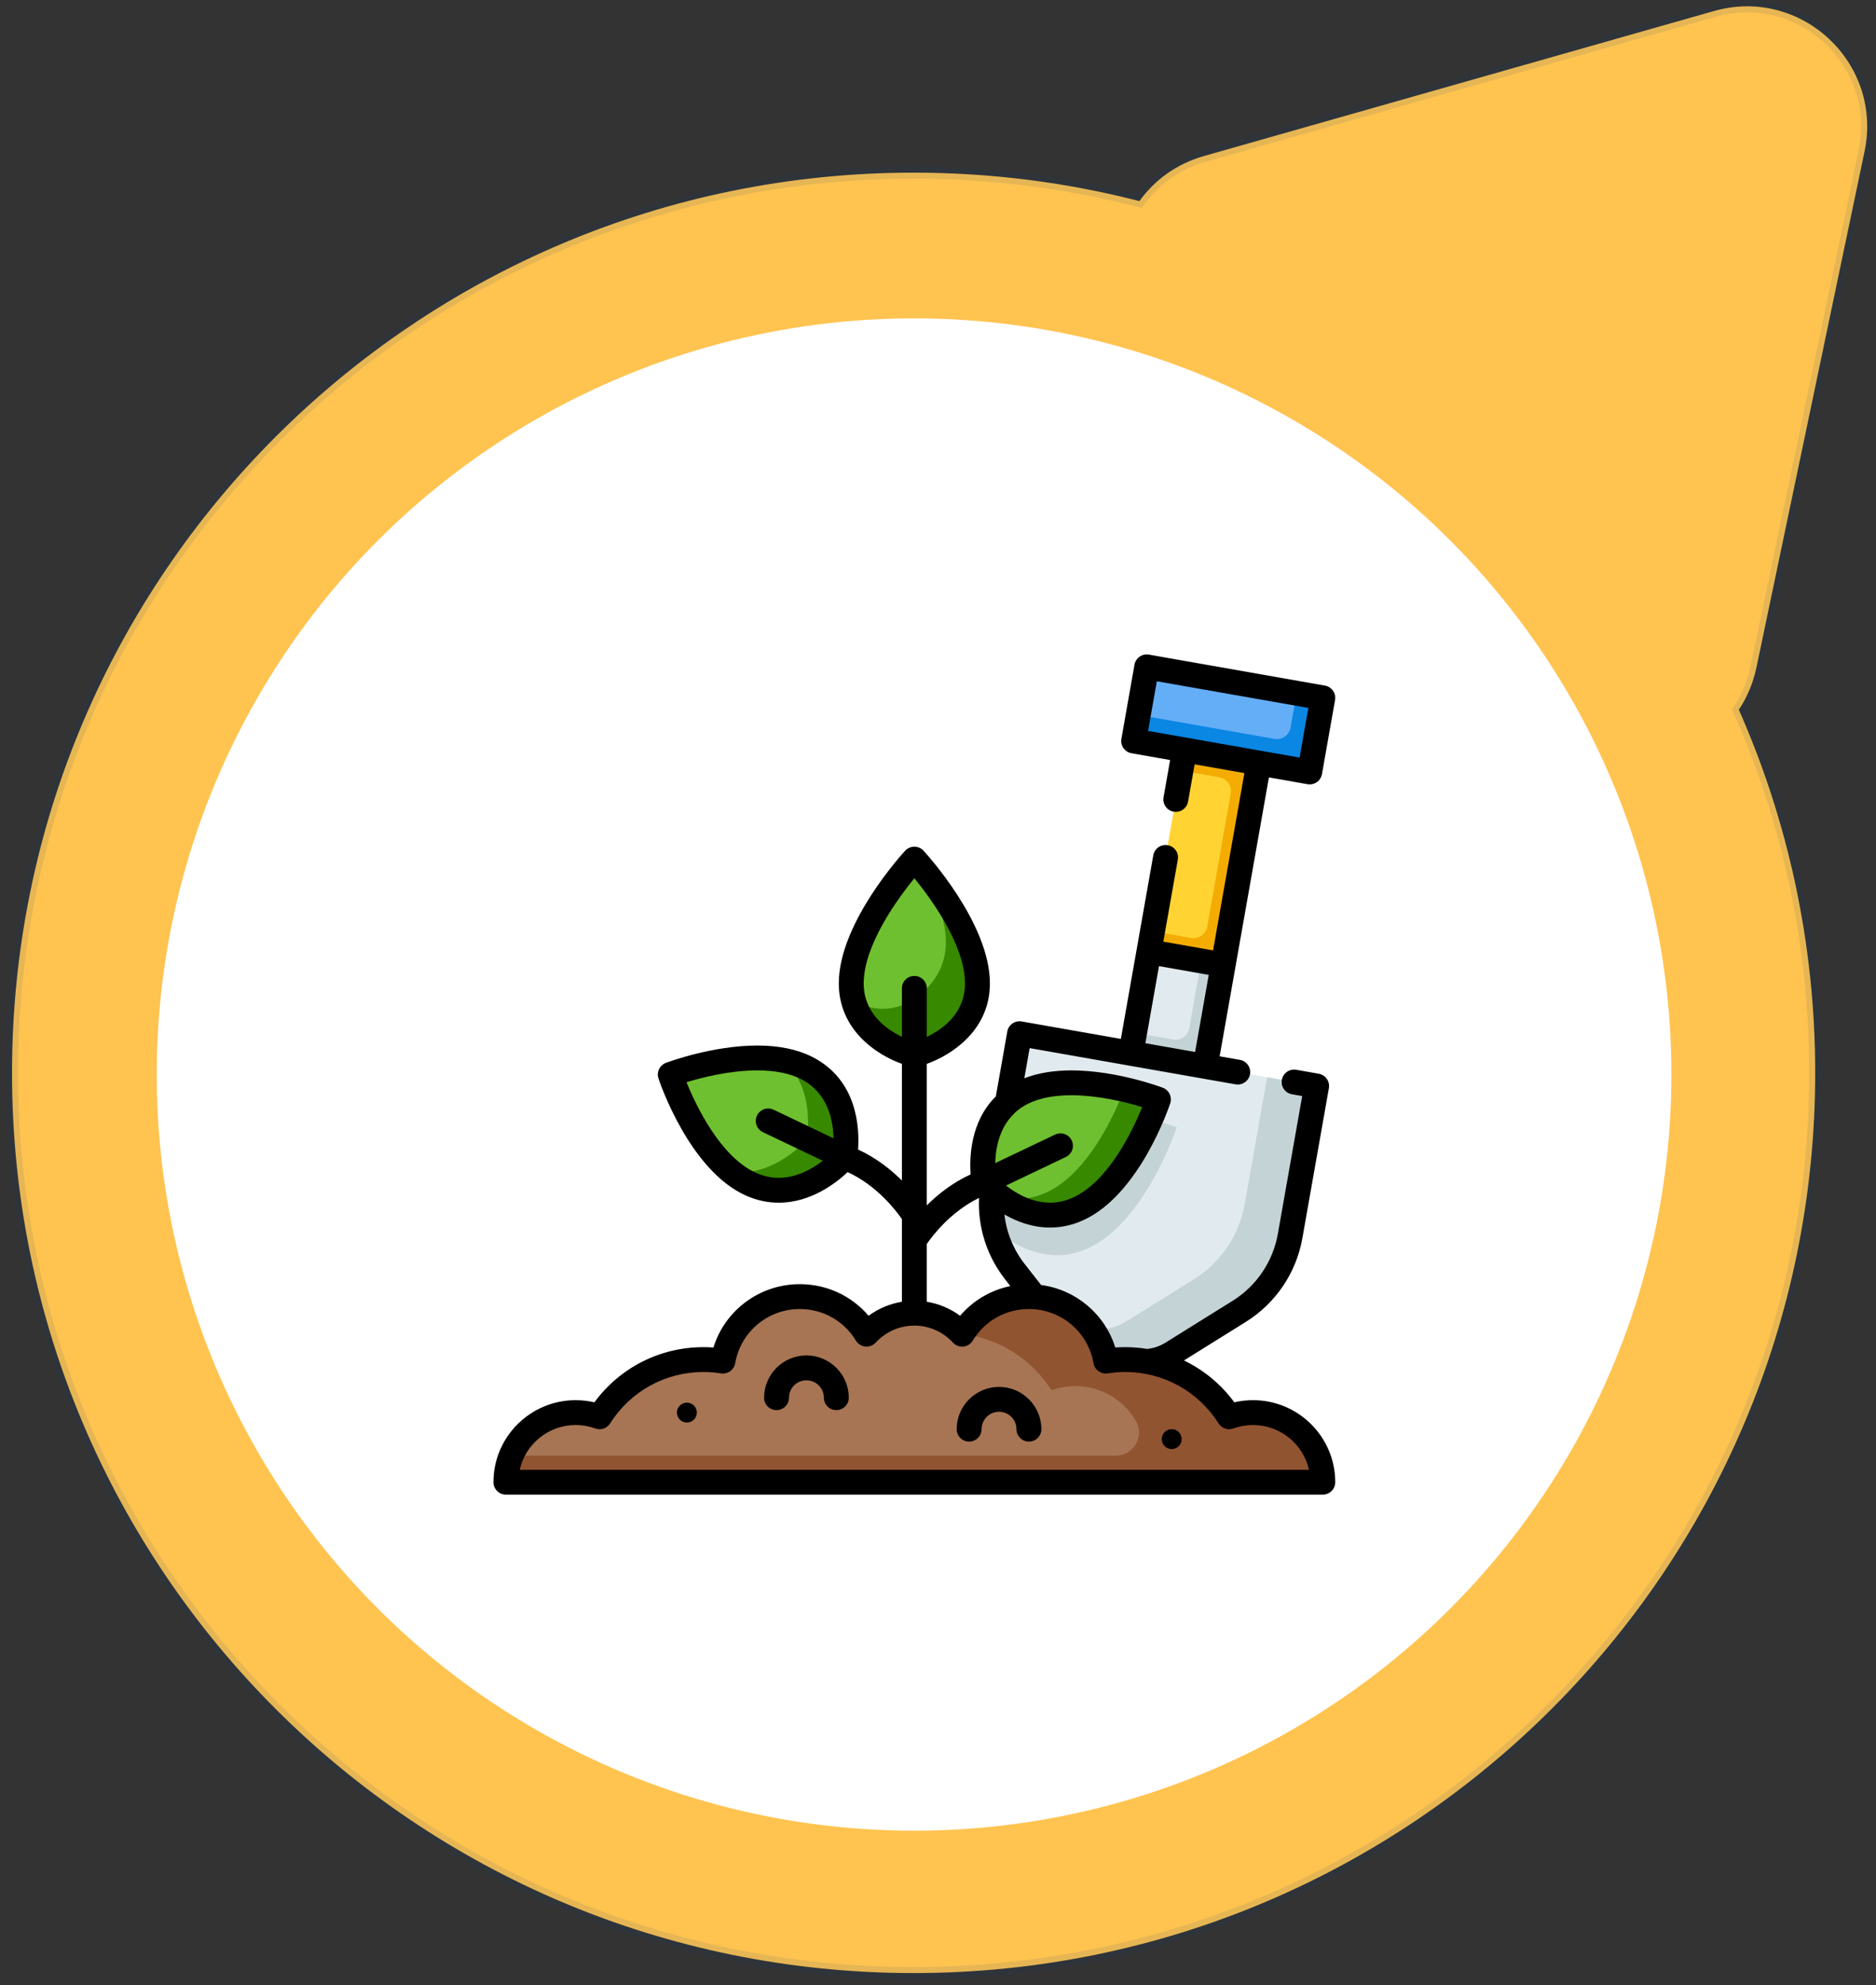 <svg width="156" height="165" viewBox="0 0 156 165" fill="none" xmlns="http://www.w3.org/2000/svg">
<rect x="0" y="0" width="156" height="165" fill="#333333" stroke="none"/>
<path fill-rule="evenodd" clip-rule="evenodd" d="M100.126 12.966L142.527 0.916C149.761 -1.14 156.591 5.226 155.048 12.586L146.062 55.463C145.785 56.785 145.276 57.966 144.594 58.989C148.677 68.221 150.944 78.432 150.944 89.172C150.944 130.495 117.378 163.994 75.972 163.994C34.566 163.994 1 130.495 1 89.172C1 47.849 34.566 14.35 75.972 14.35C82.456 14.35 88.748 15.172 94.749 16.716C95.988 14.989 97.807 13.625 100.126 12.966Z" fill="#FFC350"/>
<path d="M142.527 0.916L142.39 0.435V0.435L142.527 0.916ZM100.126 12.966L100.262 13.447L100.126 12.966ZM155.048 12.586L155.537 12.689V12.689L155.048 12.586ZM146.062 55.463L146.552 55.566V55.566L146.062 55.463ZM144.594 58.989L144.178 58.711L144.025 58.94L144.137 59.191L144.594 58.989ZM94.749 16.716L94.624 17.2L94.955 17.285L95.155 17.008L94.749 16.716ZM142.39 0.435L99.989 12.485L100.262 13.447L142.664 1.397L142.39 0.435ZM155.537 12.689C157.157 4.96 149.986 -1.724 142.39 0.435L142.664 1.397C149.536 -0.556 156.024 5.491 154.559 12.484L155.537 12.689ZM146.552 55.566L155.537 12.689L154.559 12.484L145.573 55.36L146.552 55.566ZM145.01 59.266C145.727 58.191 146.262 56.95 146.552 55.566L145.573 55.36C145.309 56.62 144.825 57.742 144.178 58.711L145.01 59.266ZM144.137 59.191C148.192 68.361 150.444 78.503 150.444 89.172H151.444C151.444 78.361 149.162 68.081 145.051 58.786L144.137 59.191ZM150.444 89.172C150.444 130.218 117.103 163.494 75.972 163.494V164.494C117.653 164.494 151.444 130.772 151.444 89.172H150.444ZM75.972 163.494C34.841 163.494 1.5 130.218 1.5 89.172H0.5C0.5 130.772 34.291 164.494 75.972 164.494V163.494ZM1.5 89.172C1.5 48.126 34.841 14.85 75.972 14.85V13.85C34.291 13.85 0.5 47.572 0.5 89.172H1.5ZM75.972 14.85C82.414 14.85 88.664 15.666 94.624 17.2L94.873 16.232C88.832 14.677 82.499 13.85 75.972 13.85V14.85ZM99.989 12.485C97.558 13.176 95.645 14.609 94.342 16.424L95.155 17.008C96.33 15.37 98.056 14.074 100.262 13.447L99.989 12.485Z" fill="#003D7A" fill-opacity="0.1"/>
<ellipse cx="76.01" cy="89.311" rx="62.977" ry="62.85" fill="white"/>
<g clip-path="url(#clip0_357_8513)">
<path d="M92.757 112.848L94.203 113.103C95.334 113.302 96.498 113.076 97.471 112.47L103.05 108.993C105.284 107.601 106.821 105.329 107.279 102.742L109.484 90.263L97.133 88.091L84.781 85.917L82.576 98.396C82.119 100.983 82.784 103.643 84.406 105.713L88.457 110.884C89.163 111.786 90.18 112.395 91.31 112.593L92.757 112.848Z" fill="#E1EBEF"/>
<path d="M90.442 103.767C95.235 101.621 97.853 93.696 97.853 93.696C97.853 93.696 90.035 90.728 85.345 93.087C84.421 93.552 83.726 94.16 83.206 94.835L82.576 98.396C82.354 99.651 82.398 100.923 82.686 102.136C84.08 103.345 87.044 105.289 90.442 103.767Z" fill="#C4D3D6"/>
<path d="M105.367 89.539L103.504 100.078C103.047 102.665 101.51 104.937 99.276 106.329L93.697 109.806C92.723 110.412 91.559 110.638 90.429 110.439L88.982 110.185C88.982 110.185 88.035 110.018 87.737 109.966L88.457 110.884C89.163 111.786 90.18 112.395 91.31 112.594L92.757 112.848L94.204 113.103C95.334 113.301 96.498 113.076 97.471 112.469L103.051 108.993C105.284 107.601 106.821 105.329 107.279 102.742L109.484 90.263L105.367 89.539Z" fill="#C4D3D6"/>
<path d="M98.625 79.647L95.537 79.104L94.045 87.548L97.133 88.091L100.221 88.634L101.713 80.191L98.625 79.647Z" fill="#E1EBEF"/>
<path d="M99.883 79.869L98.895 85.46C98.784 86.09 98.181 86.511 97.55 86.4L95.605 86.058L94.348 85.836L94.045 87.548L97.133 88.091L100.221 88.634L101.713 80.191L99.883 79.869Z" fill="#C4D3D6"/>
<path d="M101.589 62.876L98.501 62.333L95.537 79.105L98.625 79.647L101.713 80.191L104.677 63.419L101.589 62.876Z" fill="#FFD432"/>
<path d="M98.501 62.333L98.199 64.044L101.401 64.607C102.033 64.719 102.454 65.32 102.343 65.95L100.387 77.017C100.275 77.647 99.674 78.068 99.042 77.956L95.84 77.393L95.537 79.105L101.713 80.191L104.677 63.419L98.501 62.333Z" fill="#F4AC03"/>
<path d="M109.453 61.084L109.997 58.003L95.359 55.428L94.814 58.508L94.27 61.589L108.909 64.165L109.453 61.084Z" fill="#64AEF7"/>
<path d="M107.824 57.62L107.32 60.473C107.209 61.103 106.607 61.524 105.975 61.413L94.653 59.421L94.27 61.589L108.909 64.164L109.997 58.002L107.824 57.62Z" fill="#0A86E3"/>
<path d="M98.4 123.195H109.997C109.997 120 107.401 117.41 104.199 117.41C103.5 117.41 102.829 117.533 102.209 117.76C100.399 114.902 97.206 113.003 93.567 113.003C93.017 113.003 92.478 113.047 91.951 113.13C91.423 110.085 88.763 107.768 85.56 107.768C83.204 107.768 81.143 109.02 80.006 110.892C79.021 109.819 77.606 109.146 76.033 109.146C74.46 109.146 73.044 109.819 72.06 110.892C70.923 109.02 68.861 107.768 66.507 107.768C63.303 107.768 60.643 110.085 60.114 113.13C59.588 113.047 59.048 113.003 58.498 113.003C54.859 113.003 51.667 114.902 49.857 117.76C49.237 117.533 48.567 117.41 47.867 117.41C44.665 117.41 42.069 120 42.069 123.195H98.4Z" fill="#A77554"/>
<path d="M104.199 117.41C103.5 117.41 102.829 117.533 102.209 117.759C100.399 114.902 97.206 113.002 93.567 113.002C93.017 113.002 92.478 113.047 91.951 113.13C91.423 110.085 88.763 107.768 85.56 107.768C83.213 107.768 81.158 109.011 80.019 110.873C83.142 111.245 85.832 113.024 87.436 115.556C88.056 115.33 88.727 115.206 89.425 115.206C91.59 115.206 93.477 116.389 94.474 118.142C95.196 119.414 94.241 120.991 92.775 120.991H42.506C42.225 121.671 42.069 122.414 42.069 123.195H109.997C109.997 120 107.401 117.41 104.199 117.41Z" fill="#915431"/>
<path d="M70.234 96.196C70.234 96.196 66.72 100.34 62.445 98.425C58.107 96.483 55.737 89.309 55.737 89.309C55.737 89.309 62.813 86.623 67.059 88.758C71.244 90.863 70.234 96.196 70.234 96.196Z" fill="#6EC030"/>
<path d="M67.059 88.758C66.481 88.467 65.849 88.266 65.19 88.136C67.872 90.559 67.09 94.704 67.09 94.704C67.09 94.704 64.361 97.92 60.788 97.375C61.303 97.801 61.855 98.161 62.445 98.425C66.72 100.34 70.234 96.196 70.234 96.196C70.234 96.196 71.244 90.863 67.059 88.758Z" fill="#378900"/>
<path d="M81.832 98.262C81.832 98.262 85.346 102.406 89.622 100.491C93.959 98.549 96.329 91.375 96.329 91.375C96.329 91.375 89.253 88.689 85.007 90.824C80.823 92.929 81.832 98.262 81.832 98.262Z" fill="#6EC030"/>
<path d="M93.484 90.548C92.842 92.238 90.591 97.513 86.967 99.136C85.567 99.763 84.249 99.74 83.109 99.427C84.505 100.483 86.91 101.705 89.622 100.491C93.959 98.549 96.329 91.375 96.329 91.375C96.329 91.375 95.158 90.931 93.484 90.548Z" fill="#378900"/>
<path d="M76.033 87.658C76.033 87.658 81.28 86.411 81.28 81.735C81.28 77.07 76.033 71.405 76.033 71.405C76.033 71.405 70.787 77.07 70.787 81.735C70.787 86.411 76.033 87.658 76.033 87.658Z" fill="#6EC030"/>
<path d="M76.097 71.476C77.387 73.461 78.656 75.997 78.656 78.292C78.656 80.761 77.192 82.275 75.811 83.153C74.346 84.085 72.458 84.078 70.994 83.143C70.981 83.135 70.969 83.127 70.956 83.119C71.851 86.661 76.033 87.659 76.033 87.659C76.033 87.659 81.28 86.411 81.28 81.736C81.28 77.373 76.692 72.137 76.097 71.476Z" fill="#378900"/>
<path d="M67.059 112.658C65.118 112.658 63.538 114.234 63.538 116.17C63.538 116.741 64.002 117.204 64.574 117.204C65.145 117.204 65.609 116.741 65.609 116.17C65.609 115.373 66.259 114.724 67.059 114.724C67.858 114.724 68.509 115.373 68.509 116.17C68.509 116.741 68.972 117.204 69.544 117.204C70.116 117.204 70.58 116.741 70.58 116.17C70.579 114.234 69 112.658 67.059 112.658Z" fill="black"/>
<path d="M83.075 115.275C81.133 115.275 79.554 116.851 79.554 118.787C79.554 119.358 80.017 119.821 80.589 119.821C81.161 119.821 81.625 119.358 81.625 118.787C81.625 117.99 82.275 117.341 83.075 117.341C83.874 117.341 84.524 117.99 84.524 118.787C84.524 119.358 84.988 119.821 85.56 119.821C86.132 119.821 86.595 119.358 86.595 118.787C86.595 116.851 85.015 115.275 83.075 115.275Z" fill="black"/>
<path d="M98.262 119.614C98.262 120.07 97.891 120.441 97.433 120.441C96.976 120.441 96.605 120.07 96.605 119.614C96.605 119.157 96.976 118.787 97.433 118.787C97.891 118.787 98.262 119.157 98.262 119.614Z" fill="black"/>
<path d="M57.946 117.41C57.946 117.867 57.576 118.236 57.118 118.236C56.66 118.236 56.29 117.867 56.29 117.41C56.29 116.953 56.66 116.583 57.118 116.583C57.576 116.583 57.946 116.953 57.946 117.41Z" fill="black"/>
<path d="M104.199 116.377C103.669 116.377 103.148 116.437 102.639 116.555C101.532 115.047 100.091 113.864 98.452 113.076L103.599 109.869C106.078 108.325 107.791 105.792 108.298 102.921L110.504 90.442C110.551 90.173 110.49 89.895 110.332 89.671C110.175 89.446 109.934 89.293 109.664 89.246L107.792 88.916C107.229 88.818 106.692 89.192 106.592 89.754C106.493 90.316 106.869 90.852 107.432 90.951L108.285 91.101L106.259 102.562C105.853 104.857 104.484 106.882 102.503 108.117L96.922 111.593C96.465 111.879 95.939 112.06 95.402 112.119C94.802 112.021 94.189 111.97 93.568 111.97C93.293 111.97 93.018 111.98 92.742 112C91.876 109.218 89.469 107.192 86.574 106.804L85.222 105.077C84.27 103.863 83.692 102.437 83.523 100.941C84.55 101.535 85.845 102.029 87.313 102.029H87.313C88.244 102.029 89.163 101.829 90.046 101.434C94.745 99.329 97.21 92.01 97.313 91.699C97.486 91.174 97.215 90.606 96.697 90.41C96.542 90.351 92.853 88.967 89.089 88.967C87.599 88.967 86.289 89.19 85.178 89.623L85.621 87.115L93.864 88.565H93.865L100.041 89.651H100.041L102.744 90.126C103.309 90.226 103.845 89.85 103.944 89.288C104.043 88.727 103.667 88.191 103.104 88.092L101.42 87.795L102.733 80.37L105.517 64.616L108.729 65.181C108.79 65.191 108.85 65.197 108.91 65.197C109.403 65.197 109.84 64.844 109.929 64.343L111.018 58.182C111.117 57.62 110.74 57.084 110.177 56.985L95.539 54.41C95.268 54.362 94.99 54.424 94.765 54.581C94.54 54.739 94.386 54.978 94.339 55.248L93.251 61.409C93.151 61.971 93.527 62.507 94.09 62.606L97.302 63.171L96.755 66.268C96.656 66.829 97.032 67.365 97.595 67.464C98.157 67.563 98.695 67.188 98.794 66.626L99.341 63.53L103.478 64.257L100.873 78.994L96.737 78.266L97.943 71.445C98.042 70.883 97.666 70.347 97.103 70.249C96.539 70.15 96.002 70.525 95.903 71.087L94.518 78.925L93.205 86.35L84.961 84.9C84.397 84.802 83.861 85.176 83.762 85.738L82.809 91.132C80.7 93.207 80.61 96.169 80.714 97.61C79.198 98.305 77.978 99.282 77.069 100.185V88.424C79.229 87.65 82.316 85.574 82.316 81.736C82.316 76.723 77.019 70.948 76.794 70.704C76.598 70.493 76.322 70.372 76.034 70.372C75.745 70.372 75.469 70.493 75.273 70.704C75.047 70.948 69.751 76.723 69.751 81.736C69.751 85.574 72.838 87.65 74.998 88.424V98.119C74.089 97.216 72.868 96.239 71.353 95.544C71.48 93.782 71.319 89.743 67.525 87.836C66.291 87.216 64.761 86.901 62.978 86.901C59.214 86.901 55.525 88.285 55.369 88.344C54.852 88.54 54.581 89.108 54.754 89.633C54.857 89.944 57.321 97.263 62.021 99.368C62.904 99.763 63.824 99.964 64.754 99.964C67.436 99.964 69.542 98.314 70.486 97.42C72.944 98.549 74.526 100.64 74.998 101.327V108.197C73.996 108.362 73.044 108.762 72.227 109.362C70.809 107.699 68.746 106.735 66.507 106.735C63.17 106.735 60.29 108.898 59.325 112C59.049 111.98 58.773 111.97 58.499 111.97C54.882 111.97 51.547 113.67 49.428 116.556C48.919 116.437 48.397 116.377 47.868 116.377C44.099 116.377 41.033 119.436 41.033 123.195C41.033 123.765 41.497 124.228 42.069 124.228H109.997C110.569 124.228 111.033 123.765 111.033 123.195C111.033 119.436 107.967 116.377 104.199 116.377ZM96.198 56.625L108.798 58.84L108.068 62.967L104.857 62.402L98.681 61.315C98.681 61.315 98.68 61.315 98.68 61.315L95.469 60.751L96.198 56.625ZM96.377 80.301L100.513 81.029L99.38 87.437L95.244 86.71L96.377 80.301ZM62.869 97.483C59.895 96.151 57.872 91.88 57.086 89.95C58.356 89.562 60.682 88.967 62.978 88.967C64.434 88.967 65.65 89.207 66.593 89.681C68.848 90.815 69.285 93.118 69.311 94.611L64.33 92.236C63.814 91.99 63.196 92.207 62.949 92.723C62.702 93.237 62.92 93.854 63.436 94.1L68.418 96.476C67.571 97.135 66.265 97.897 64.753 97.897C64.117 97.897 63.483 97.758 62.869 97.483ZM89.089 91.033C91.378 91.033 93.708 91.629 94.981 92.016C94.197 93.947 92.178 98.213 89.198 99.549C88.583 99.824 87.949 99.963 87.313 99.963H87.313C85.813 99.963 84.504 99.199 83.653 98.539L88.629 96.166C89.145 95.92 89.364 95.303 89.117 94.788C88.87 94.274 88.253 94.056 87.736 94.302L82.762 96.674C82.794 95.179 83.235 92.872 85.474 91.746C86.415 91.273 87.632 91.033 89.089 91.033ZM81.411 99.567C81.303 102.016 82.061 104.399 83.59 106.349L84.016 106.893C82.386 107.229 80.923 108.089 79.839 109.361C79.022 108.762 78.07 108.362 77.069 108.197V103.393C77.529 102.722 79.05 100.712 81.411 99.567ZM71.822 81.736C71.822 78.555 74.641 74.704 76.034 72.996C77.427 74.703 80.244 78.548 80.244 81.736C80.244 84.234 78.386 85.557 77.069 86.18V82.149C77.069 81.578 76.605 81.116 76.033 81.116C75.461 81.116 74.998 81.578 74.998 82.149V86.174C73.682 85.544 71.822 84.215 71.822 81.736ZM43.218 122.162C43.692 120.037 45.597 118.443 47.867 118.443C48.429 118.443 48.979 118.539 49.502 118.73C49.961 118.897 50.473 118.723 50.733 118.311C52.428 115.634 55.331 114.035 58.498 114.035C58.98 114.035 59.469 114.074 59.952 114.151C60.511 114.239 61.038 113.864 61.135 113.307C61.588 110.696 63.847 108.802 66.507 108.802C68.431 108.802 70.176 109.783 71.175 111.427C71.344 111.706 71.634 111.888 71.959 111.92C72.283 111.952 72.604 111.829 72.824 111.59C73.647 110.693 74.817 110.179 76.033 110.179C77.25 110.179 78.42 110.693 79.242 111.59C79.462 111.829 79.783 111.952 80.107 111.92C80.432 111.888 80.723 111.706 80.891 111.427C81.89 109.783 83.635 108.802 85.56 108.802C88.219 108.802 90.478 110.696 90.931 113.307C91.028 113.864 91.554 114.239 92.114 114.151C92.597 114.074 93.086 114.035 93.568 114.035C96.735 114.035 99.637 115.634 101.333 118.311C101.594 118.723 102.106 118.897 102.564 118.73C103.087 118.539 103.636 118.443 104.199 118.443C106.469 118.443 108.374 120.037 108.849 122.162H43.218Z" fill="black"/>
</g>
<defs>
<clipPath id="clip0_357_8513">
<rect width="70" height="69.834" fill="white" transform="translate(41.033 54.394)"/>
</clipPath>
</defs>
</svg>
